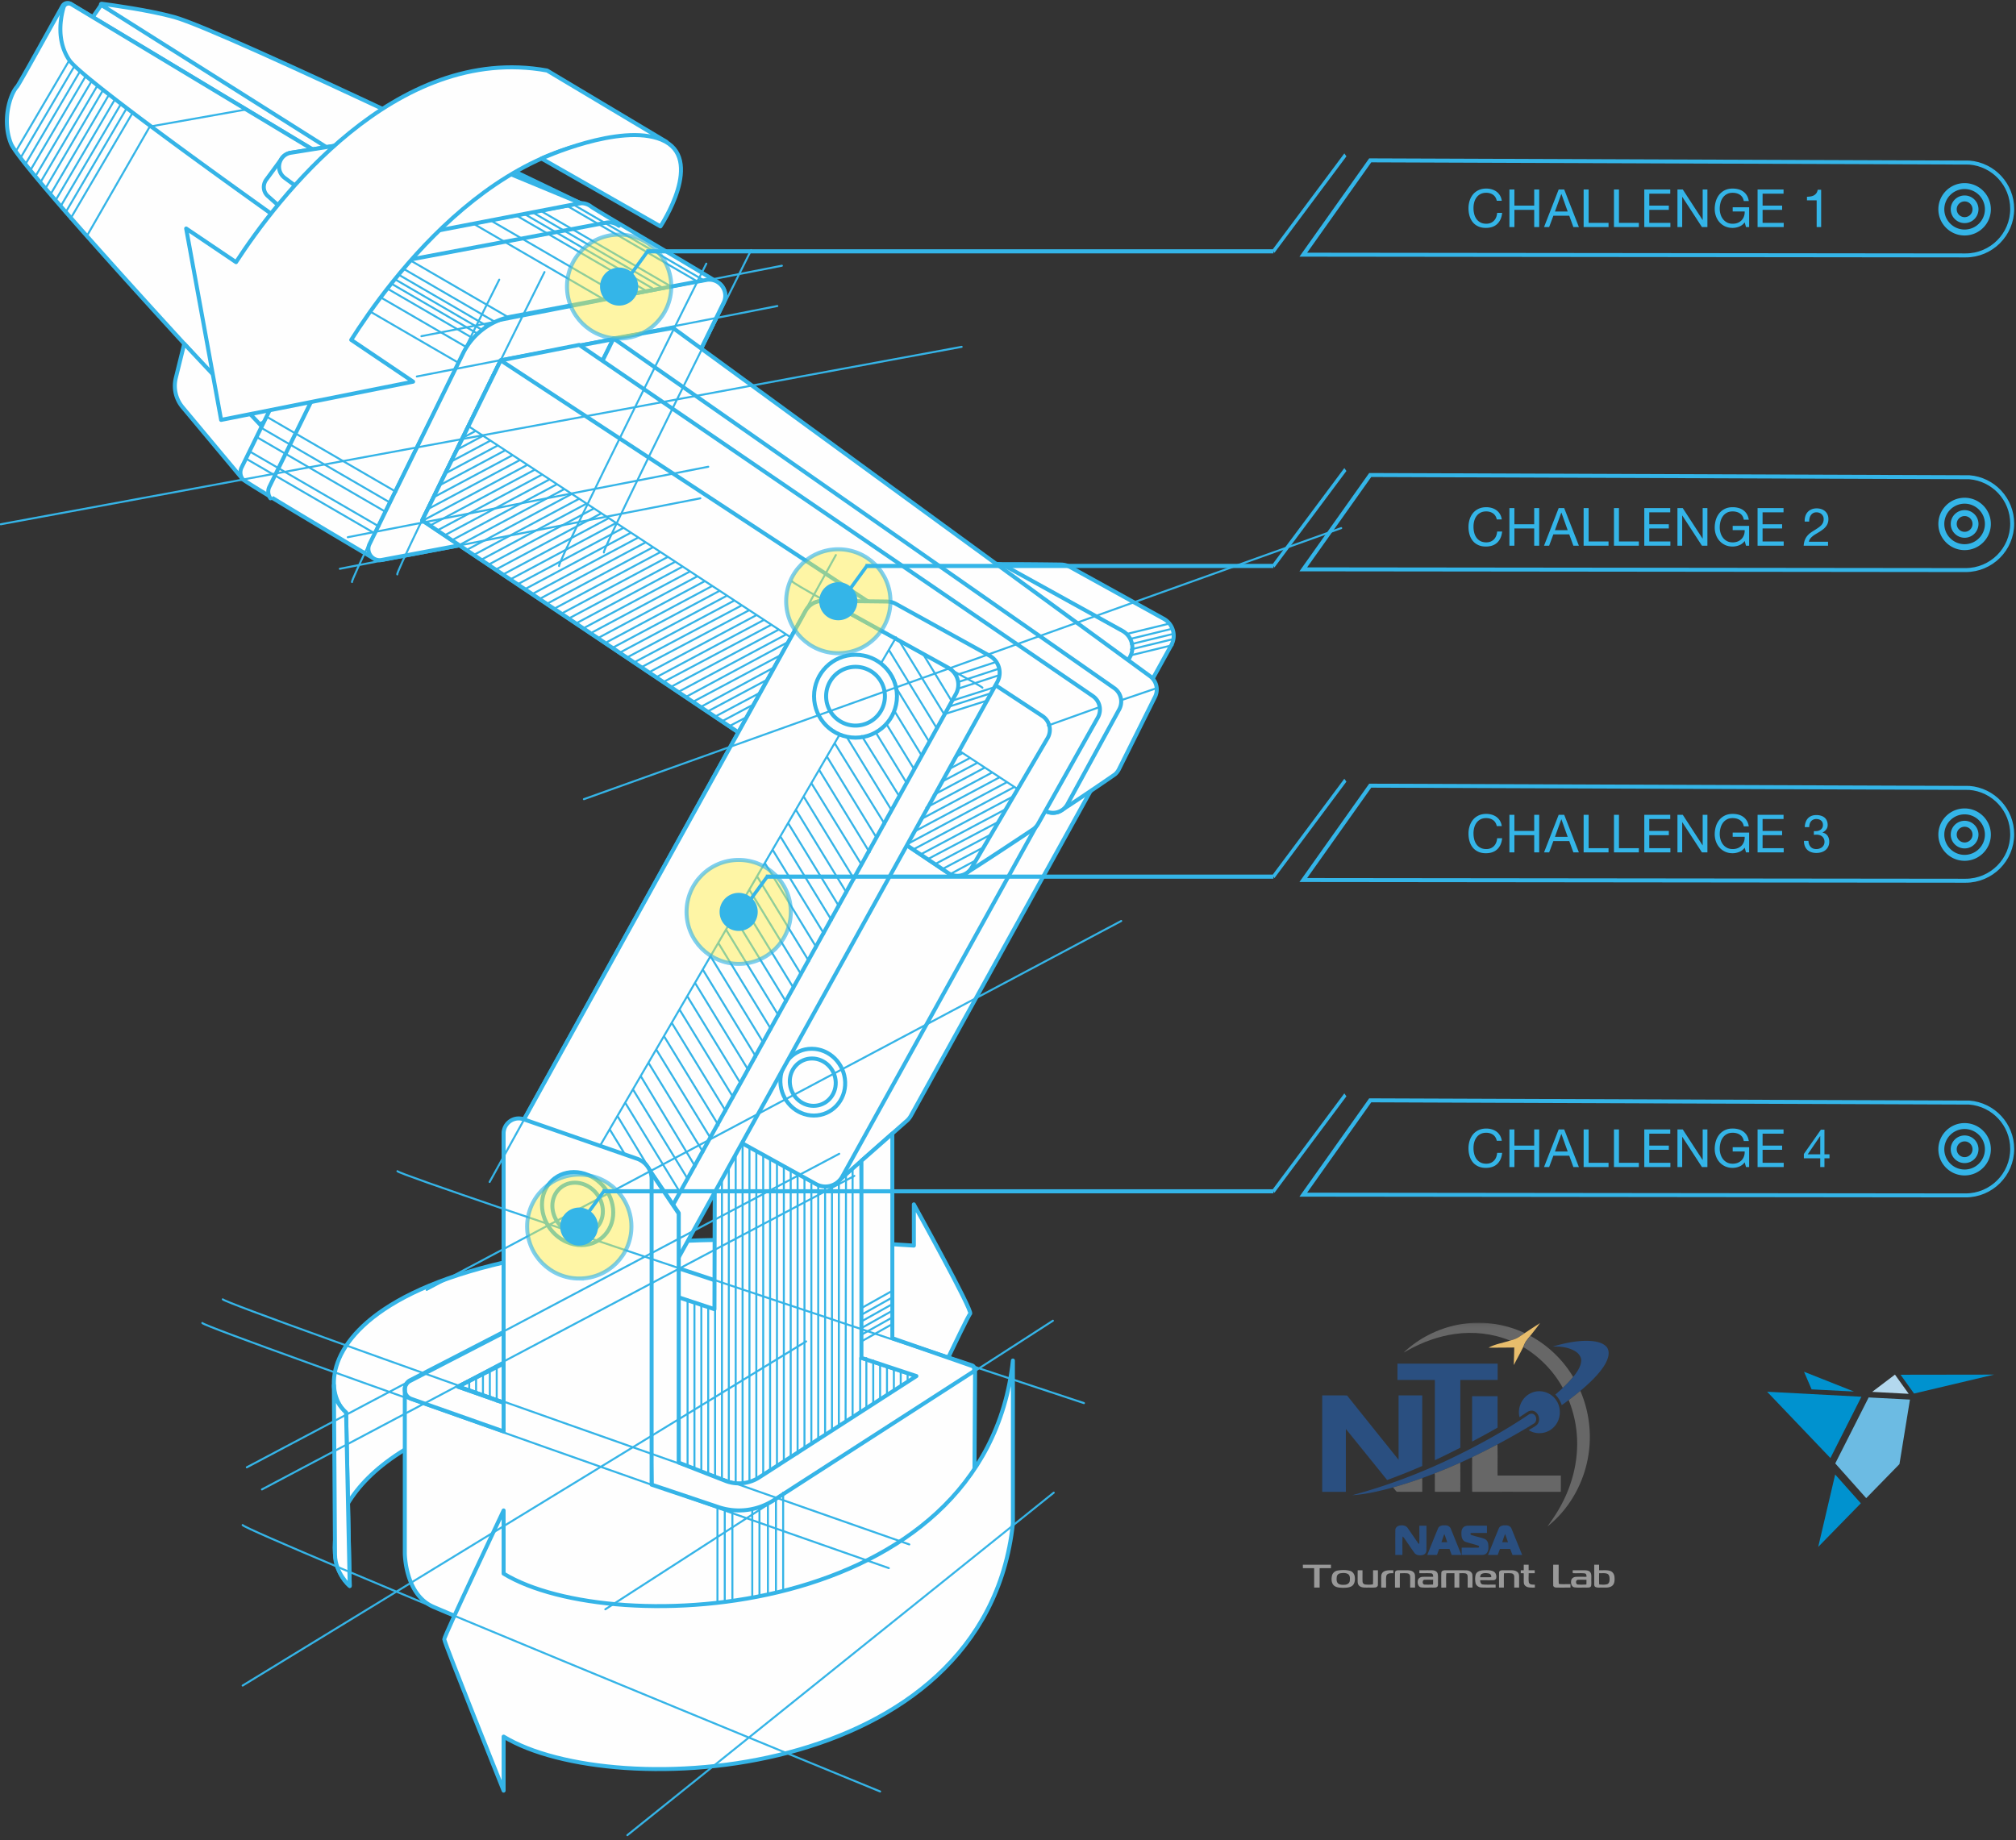 <svg width="505" height="461" viewBox="0 0 505 461" xmlns="http://www.w3.org/2000/svg" xmlns:xlink="http://www.w3.org/1999/xlink"><rect x="0" y="0" width="505" height="461" fill="#333333" stroke="none"/><title>Group</title><defs><path id="a" d="M0 .1h78.085v66.4H0"/></defs><g fill="none" fill-rule="evenodd"><path d="M87.61 397.32l-.438-20.705c-5.418 9.04-3.49 17.414.438 20.706" fill="#FEFEFE"/><path d="M87.61 397.32l-.438-20.705c-5.418 9.04-3.49 17.414.438 20.706z" stroke="#35B4E7" stroke-width=".998" stroke-linecap="round" stroke-linejoin="round"/><path d="M228.915 301.72c.003.125.005 4.302.005 10.334-145.235-10.08-152.267 33.195-142.227 41.83l.48 22.73c10.108-16.86 45.784-36.028 141.744-28.828 0 6.24-.002 10.55-.002 10.55s13.367-28.565 14.11-29.22c.74-.658-14.11-27.395-14.11-27.395" fill="#FEFEFE"/><path d="M228.915 301.72c.003.125.005 4.302.005 10.334-145.235-10.08-152.267 33.195-142.227 41.83l.48 22.73c10.108-16.86 45.784-36.028 141.744-28.828 0 6.24-.002 10.55-.002 10.55s13.367-28.565 14.11-29.22c.74-.658-14.11-27.395-14.11-27.395z" stroke="#35B4E7" stroke-width=".998" stroke-linecap="round" stroke-linejoin="round"/><path d="M83.92 389.462l-.283-42.428s-.477 3.673 3.056 6.85l.916 43.436s-3.66-3.217-3.69-7.858" fill="#FEFEFE"/><path d="M83.92 389.462l-.283-42.428s-.477 3.673 3.056 6.85l.916 43.436s-3.66-3.217-3.69-7.858z" stroke="#35B4E7" stroke-width=".998" stroke-linecap="round" stroke-linejoin="round"/><path d="M25.352 1.222l-10.21 14.8L86.065 76.44l31.765-25.61L25.352 1.223z" fill="#FEFEFE"/><path d="M25.352 1.222l-10.21 14.8L86.065 76.44l31.765-25.61L25.352 1.223z" stroke="#35B4E7" stroke-width=".998" stroke-linecap="round" stroke-linejoin="round"/><path d="M243.463 342.048l-80.235-26.55v-23.945l-31.646-11c-2.656-.923-5.428 1.048-5.428 3.858v49.282l-23.42 12.09c-1.048.54-1.463 1.624-1.293 2.61l-.037.002v40.682s0 10.383 7.154 13.472c8.2 3.538 64.692 26.962 65.145 27.15l4.668 1.945a16.05 16.05 0 0 0 16.244-2.315l5.086-4.097 37.236-29.99s7.11-5.123 7.11-18.03l.21-34.027s-.115-.91-.793-1.135" fill="#FEFEFE"/><path d="M243.463 342.048l-80.235-26.55v-23.945l-31.646-11c-2.656-.923-5.428 1.048-5.428 3.858v49.282l-23.42 12.09c-1.048.54-1.463 1.624-1.293 2.61l-.037.002v40.682s0 10.383 7.154 13.472c8.2 3.538 64.692 26.962 65.145 27.15l4.668 1.945a16.05 16.05 0 0 0 16.244-2.315l5.086-4.097 37.236-29.99s7.11-5.123 7.11-18.03l.21-34.027s-.115-.91-.793-1.135z" stroke="#35B4E7" stroke-width=".998" stroke-linecap="round" stroke-linejoin="round"/><path d="M216.13 340.278l-.345-49.468-36.672-22.103-.145 59.274-15.696-5.193-48.542 24.604 67.826 23.874a9.343 9.343 0 0 0 8.182-.959l39.4-25.39-14.01-4.637z" fill="#FEFEFE"/><path d="M216.13 340.278l-.345-49.468-36.672-22.103-.145 59.274-15.696-5.193-48.542 24.604 67.826 23.874a9.343 9.343 0 0 0 8.182-.959l39.4-25.39-14.01-4.637z" stroke="#35B4E7" stroke-width=".998" stroke-linecap="round" stroke-linejoin="round"/><path d="M291.495 155.01l-23.438-12.965a4.85 4.85 0 0 0-2.203-.608c-.34-.01-16.026-.216-17.076-.03a4.81 4.81 0 0 0-3.38 2.412l-72.07 130.17a4.798 4.798 0 0 0-.495 3.35c.285 1.31 37.664 18.132 37.664 18.132s16.193-14.28 16.592-14.625a4.882 4.882 0 0 0 1.084-1.334l65.226-117.88a4.872 4.872 0 0 0-1.905-6.622" fill="#FEFEFE"/><path d="M291.495 155.01l-23.438-12.965a4.85 4.85 0 0 0-2.203-.608c-.34-.01-16.026-.216-17.076-.03a4.81 4.81 0 0 0-3.38 2.412l-72.07 130.17a4.798 4.798 0 0 0-.495 3.35c.285 1.31 37.664 18.132 37.664 18.132s16.193-14.28 16.592-14.625a4.882 4.882 0 0 0 1.084-1.334l65.226-117.88a4.872 4.872 0 0 0-1.905-6.622z" stroke="#35B4E7" stroke-width=".998" stroke-linecap="round" stroke-linejoin="round"/><path d="M204.424 296.647l-29.213-16.16a4.82 4.82 0 0 1-1.882-6.55l72.07-130.17a4.823 4.823 0 0 1 6.554-1.884l29.213 16.16a4.818 4.818 0 0 1 1.883 6.55l-72.07 130.17a4.823 4.823 0 0 1-6.554 1.884" fill="#FEFEFE"/><path d="M204.424 296.647l-29.213-16.16a4.82 4.82 0 0 1-1.882-6.55l72.07-130.17a4.823 4.823 0 0 1 6.554-1.884l29.213 16.16a4.818 4.818 0 0 1 1.883 6.55l-72.07 130.17a4.823 4.823 0 0 1-6.554 1.884z" stroke="#35B4E7" stroke-width=".998" stroke-linecap="round" stroke-linejoin="round"/><path d="M211.71 271.108c.152 4.62-3.357 8.367-7.84 8.367-4.48 0-8.237-3.746-8.388-8.367-.153-4.62 3.357-8.367 7.84-8.367 4.48 0 8.236 3.747 8.388 8.368" fill="#FEFEFE"/><path d="M211.71 271.108c.152 4.62-3.357 8.367-7.84 8.367-4.48 0-8.237-3.746-8.388-8.367-.153-4.62 3.357-8.367 7.84-8.367 4.48 0 8.236 3.747 8.388 8.368z" stroke="#35B4E7" stroke-width=".998" stroke-linecap="round" stroke-linejoin="round"/><path d="M209.348 271.108c.108 3.276-2.38 5.93-5.557 5.93-3.176 0-5.84-2.654-5.947-5.93-.108-3.276 2.38-5.93 5.557-5.93 3.178 0 5.84 2.654 5.948 5.93" fill="#FEFEFE"/><path d="M209.348 271.108c.108 3.276-2.38 5.93-5.557 5.93-3.176 0-5.84-2.654-5.947-5.93-.108-3.276 2.38-5.93 5.557-5.93 3.178 0 5.84 2.654 5.948 5.93z" stroke="#35B4E7" stroke-width=".998" stroke-linecap="round" stroke-linejoin="round"/><path d="M111.918 57.67L17.71.97a1.464 1.464 0 0 0-2.04.506C14.264 3.91 4.825 21.09 4.27 21.7 2.38 23.784.51 30.398 2.75 35.965c2.68 6.65 62.11 70.44 62.11 70.44L95.692 91.09l16.225-33.42z" fill="#FEFEFE"/><path d="M111.918 57.67L17.71.97a1.464 1.464 0 0 0-2.04.506C14.264 3.91 4.825 21.09 4.27 21.7 2.38 23.784.51 30.398 2.75 35.965c2.68 6.65 62.11 70.44 62.11 70.44L95.692 91.09l16.225-33.42z" stroke="#35B4E7" stroke-width=".998" stroke-linecap="round" stroke-linejoin="round"/><path d="M85.42 65.934S21.406 21.014 17.378 15.08c-3.26-4.8-2.248-10.488-1.455-13.23a1.334 1.334 0 0 1 1.98-.77l94.016 56.59-26.497 8.264z" fill="#FEFEFE"/><path d="M85.42 65.934S21.406 21.014 17.378 15.08c-3.26-4.8-2.248-10.488-1.455-13.23a1.334 1.334 0 0 1 1.98-.77l94.016 56.59-26.497 8.264z" stroke="#35B4E7" stroke-width=".998" stroke-linecap="round" stroke-linejoin="round"/><path d="M145.412 50.89S56.282 7.77 43.636 4.275c-6.16-1.705-15.567-3-18.182-3.34-.166-.022-.244.197-.102.286l88.686 56.024 31.374-6.357z" fill="#FEFEFE"/><path d="M145.412 50.89S56.282 7.77 43.636 4.275c-6.16-1.705-15.567-3-18.182-3.34-.166-.022-.244.197-.102.286l88.686 56.024 31.374-6.357z" stroke="#35B4E7" stroke-width=".998" stroke-linecap="round" stroke-linejoin="round"/><path d="M46.153 86.13l-2.112 8.54a8.345 8.345 0 0 0 1.697 7.35l15.04 18.006 6.202-11.716-20.827-22.18z" fill="#FEFEFE"/><path d="M46.153 86.13l-2.112 8.54a8.345 8.345 0 0 0 1.697 7.35l15.04 18.006 6.202-11.716-20.827-22.18z" stroke="#35B4E7" stroke-width=".998" stroke-linecap="round" stroke-linejoin="round"/><path d="M145.412 50.89l-39.42-16.364a10.305 10.305 0 0 0-5.576-.66l-27.53 4.397c-1.186.19-2.06.89-2.543 1.787l-3.57 4.86c-.96 1.187-.982 3.046.335 4.22L87.47 67.276l52.72-10.657-7.782-3.23 13.004-2.5z" fill="#FEFEFE"/><path d="M145.412 50.89l-39.42-16.364a10.305 10.305 0 0 0-5.576-.66l-27.53 4.397c-1.186.19-2.06.89-2.543 1.787l-3.57 4.86c-.96 1.187-.982 3.046.335 4.22L87.47 67.276l52.72-10.657-7.782-3.23 13.004-2.5z" stroke="#35B4E7" stroke-width=".998" stroke-linecap="round" stroke-linejoin="round"/><path d="M148.055 51.75a3.96 3.96 0 0 0-3.214-.773L96.094 60.15a17.1 17.1 0 0 0-12.192 9.276l-23.383 47.69a2.783 2.783 0 0 0 .26 2.91c.602.816 32.5 19.687 32.913 19.928a2.77 2.77 0 0 0 1.936.328l56.83-10.693a5.513 5.513 0 0 0 3.925-2.988l24.88-50.74c.818-1.667.37-3.46-.753-4.603-.88-.896-31.046-18.41-32.452-19.51" fill="#FEFEFE"/><path d="M148.055 51.75a3.96 3.96 0 0 0-3.214-.773L96.094 60.15a17.1 17.1 0 0 0-12.192 9.276l-23.383 47.69a2.783 2.783 0 0 0 .26 2.91c.602.816 32.5 19.687 32.913 19.928a2.77 2.77 0 0 0 1.936.328l56.83-10.693a5.513 5.513 0 0 0 3.925-2.988l24.88-50.74c.818-1.667.37-3.46-.753-4.603-.88-.896-31.046-18.41-32.452-19.51z" stroke="#35B4E7" stroke-width=".998" stroke-linecap="round" stroke-linejoin="round"/><path d="M155.03 56.564a3.966 3.966 0 0 0-3.215-.772l-48.747 9.172a17.1 17.1 0 0 0-12.193 9.277L67.49 121.93a2.785 2.785 0 0 0 .262 2.91" fill="#FEFEFE"/><path d="M155.03 56.564a3.966 3.966 0 0 0-3.215-.772l-48.747 9.172a17.1 17.1 0 0 0-12.193 9.277L67.49 121.93a2.785 2.785 0 0 0 .262 2.91" stroke="#35B4E7" stroke-width=".998" stroke-linecap="round" stroke-linejoin="round"/><path d="M145.412 50.89l-39.42-16.364a10.305 10.305 0 0 0-5.576-.66l-27.53 4.397c-3.092.494-4.06 4.465-1.543 6.325l22.064 16.3 52.005-10z" fill="#FEFEFE"/><path d="M145.412 50.89l-39.42-16.364a10.305 10.305 0 0 0-5.576-.66l-27.53 4.397c-3.092.494-4.06 4.465-1.543 6.325l22.064 16.3 52.005-10z" stroke="#35B4E7" stroke-width=".998" stroke-linecap="round" stroke-linejoin="round"/><path d="M152.455 129.59l-56.83 10.692c-2.28.43-4.073-1.926-3.05-4.008l23.384-47.69a17.083 17.083 0 0 1 12.19-9.276l48.748-9.172c3.26-.614 5.82 2.752 4.362 5.728l-24.878 50.738a5.505 5.505 0 0 1-3.927 2.987" fill="#FEFEFE"/><path d="M152.455 129.59l-56.83 10.692c-2.28.43-4.073-1.926-3.05-4.008l23.384-47.69a17.083 17.083 0 0 1 12.19-9.276l48.748-9.172c3.26-.614 5.82 2.752 4.362 5.728l-24.878 50.738a5.505 5.505 0 0 1-3.927 2.987z" stroke="#35B4E7" stroke-width=".998" stroke-linecap="round" stroke-linejoin="round"/><path d="M148.932 122.245l-43.163 8.122 19.655-40.087 43.163-8.122-19.656 40.087z" fill="#FEFEFE"/><path d="M148.932 122.245l-43.163 8.122 19.655-40.087 43.163-8.122-19.656 40.087z" stroke="#35B4E7" stroke-width=".998" stroke-linecap="round" stroke-linejoin="round"/><path d="M288.07 169.393L168.587 82.158l-14.895 2.634-19.522 39.488 127.44 78.738a4.11 4.11 0 0 0 3.58.358c.915-.336 13.91-9.2 14.163-9.428.374-.337.692-.75.932-1.228l9.047-18.144a4.133 4.133 0 0 0-1.263-5.183" fill="#FEFEFE"/><path d="M288.07 169.393L168.587 82.158l-14.895 2.634-19.522 39.488 127.44 78.738a4.11 4.11 0 0 0 3.58.358c.915-.336 13.91-9.2 14.163-9.428.374-.337.692-.75.932-1.228l9.047-18.144a4.133 4.133 0 0 0-1.263-5.183z" stroke="#35B4E7" stroke-width=".998" stroke-linecap="round" stroke-linejoin="round"/><path d="M280.375 177.69l-12.973 23.758a4.118 4.118 0 0 1-5.793 1.57L134.17 124.28l19.52-39.488 125.41 87.59a4.112 4.112 0 0 1 1.273 5.307" fill="#FEFEFE"/><path d="M280.375 177.69l-12.973 23.758a4.118 4.118 0 0 1-5.793 1.57L134.17 124.28l19.52-39.488 125.41 87.59a4.112 4.112 0 0 1 1.273 5.307z" stroke="#35B4E7" stroke-width=".998" stroke-linecap="round" stroke-linejoin="round"/><path d="M273.736 174.37L145.1 86.41l-19.675 3.872-19.656 40.087 131.763 88.345a4.13 4.13 0 0 0 3.64.48c.906-.31 17.23-11.16 17.636-11.444.502-.35.933-.818 1.25-1.392l14.955-26.608a4.108 4.108 0 0 0-1.28-5.377" fill="#FEFEFE"/><path d="M273.736 174.37L145.1 86.41l-19.675 3.872-19.656 40.087 131.763 88.345a4.13 4.13 0 0 0 3.64.48c.906-.31 17.23-11.16 17.636-11.444.502-.35.933-.818 1.25-1.392l14.955-26.608a4.108 4.108 0 0 0-1.28-5.377z" stroke="#35B4E7" stroke-width=".998" stroke-linecap="round" stroke-linejoin="round"/><path d="M237.532 218.712L105.77 130.367l19.655-40.087 135.688 89.095a4.136 4.136 0 0 1 1.3 5.546l-19.006 32.447a4.14 4.14 0 0 1-5.875 1.345" fill="#FEFEFE"/><path d="M237.532 218.712L105.77 130.367l19.655-40.087 135.688 89.095a4.136 4.136 0 0 1 1.3 5.546l-19.006 32.447a4.14 4.14 0 0 1-5.875 1.345z" stroke="#35B4E7" stroke-width=".998" stroke-linecap="round" stroke-linejoin="round"/><path d="M247.894 164.274l-23.438-12.966a4.85 4.85 0 0 0-2.203-.607c-.34-.01-16.026-.216-17.076-.03a4.811 4.811 0 0 0-3.38 2.413l-72.07 130.17a4.803 4.803 0 0 0-.495 3.35c.285 1.31 3.887 20.69 4.205 21.867a4.853 4.853 0 0 0 2.346 2.994l23.44 12.966a4.874 4.874 0 0 0 6.623-1.903l83.953-151.63a4.873 4.873 0 0 0-1.906-6.623" fill="#FEFEFE"/><path d="M247.894 164.274l-23.438-12.966a4.85 4.85 0 0 0-2.203-.607c-.34-.01-16.026-.216-17.076-.03a4.811 4.811 0 0 0-3.38 2.413l-72.07 130.17a4.803 4.803 0 0 0-.495 3.35c.285 1.31 3.887 20.69 4.205 21.867a4.853 4.853 0 0 0 2.346 2.994l23.44 12.966a4.874 4.874 0 0 0 6.623-1.903l83.953-151.63a4.873 4.873 0 0 0-1.906-6.623z" stroke="#35B4E7" stroke-width=".998" stroke-linecap="round" stroke-linejoin="round"/><path d="M160.823 305.91l-29.212-16.16a4.82 4.82 0 0 1-1.883-6.55l72.07-130.17a4.822 4.822 0 0 1 6.554-1.883l29.214 16.16a4.818 4.818 0 0 1 1.883 6.55l-72.07 130.17a4.822 4.822 0 0 1-6.554 1.883" fill="#FEFEFE"/><path d="M160.823 305.91l-29.212-16.16a4.82 4.82 0 0 1-1.883-6.55l72.07-130.17a4.822 4.822 0 0 1 6.554-1.883l29.214 16.16a4.818 4.818 0 0 1 1.883 6.55l-72.07 130.17a4.822 4.822 0 0 1-6.554 1.883z" stroke="#35B4E7" stroke-width=".998" stroke-linecap="round" stroke-linejoin="round"/><path d="M224.687 174.418c0 5.734-4.65 10.383-10.386 10.383-5.735 0-10.386-4.648-10.386-10.382 0-5.733 4.65-10.382 10.387-10.382 5.738 0 10.387 4.65 10.387 10.382" fill="#FEFEFE"/><path d="M224.687 174.418c0 5.734-4.65 10.383-10.386 10.383-5.735 0-10.386-4.648-10.386-10.382 0-5.733 4.65-10.382 10.387-10.382 5.738 0 10.387 4.65 10.387 10.382z" stroke="#35B4E7" stroke-width=".998" stroke-linecap="round" stroke-linejoin="round"/><path d="M221.664 174.418a7.36 7.36 0 0 1-7.363 7.36 7.36 7.36 0 1 1 .001-14.72 7.361 7.361 0 0 1 7.364 7.36" fill="#FEFEFE"/><path d="M221.664 174.418a7.36 7.36 0 0 1-7.363 7.36 7.36 7.36 0 1 1 .001-14.72 7.361 7.361 0 0 1 7.364 7.36z" stroke="#35B4E7" stroke-width=".998" stroke-linecap="round" stroke-linejoin="round"/><path d="M163.228 371.797l-1.612-80.244 8.396 12.327v62.386" fill="#FEFEFE"/><path d="M163.228 371.797l-1.612-80.244 8.396 12.327v62.386" stroke="#35B4E7" stroke-width=".998" stroke-linecap="round" stroke-linejoin="round"/><path d="M223.528 335.252v-51.26l-7.743 6.818v49.37l13.772 4.557-39.4 25.39a9.347 9.347 0 0 1-8.182.96l-11.964-4.672v-62.387l-8.394-12.475 1.612 80.393 16.49 5.535a16.14 16.14 0 0 0 14.114-1.653l49.824-32.11a.849.849 0 0 0-.194-1.52l-19.934-6.945z" fill="#FEFEFE"/><path d="M223.528 335.252v-51.26l-7.743 6.818v49.37l13.772 4.557-39.4 25.39a9.347 9.347 0 0 1-8.182.96l-11.964-4.672v-62.387l-8.394-12.475 1.612 80.393 16.49 5.535a16.14 16.14 0 0 0 14.114-1.653l49.824-32.11a.849.849 0 0 0-.194-1.52l-19.934-6.945z" stroke="#35B4E7" stroke-width=".998" stroke-linecap="round" stroke-linejoin="round"/><path d="M126.154 358.44v-74.47c0-2.595 2.56-4.415 5.01-3.563l28.418 9.88a5.425 5.425 0 0 1 3.647 5.125v76.385" fill="#FEFEFE"/><path d="M126.154 358.44v-74.47c0-2.595 2.56-4.415 5.01-3.563l28.418 9.88a5.425 5.425 0 0 1 3.647 5.125v76.385m-37.075-20.377l-11.424-4.03 11.424-5.896v-7.63l-23.42 12.088c-1.916.99-1.723 3.79.31 4.507l23.11 8.15v-7.19z" stroke="#35B4E7" stroke-width=".998" stroke-linecap="round" stroke-linejoin="round"/><path d="M153.566 302.78c.52 5.054-3.033 9.15-7.934 9.15-4.9 0-9.297-4.096-9.816-9.15-.52-5.054 3.033-9.15 7.934-9.15 4.902 0 9.297 4.096 9.816 9.15" fill="#FEFEFE"/><path d="M153.566 302.78c.52 5.054-3.033 9.15-7.934 9.15-4.9 0-9.297-4.096-9.816-9.15-.52-5.054 3.033-9.15 7.934-9.15 4.902 0 9.297 4.096 9.816 9.15z" stroke="#35B4E7" stroke-width=".998" stroke-linecap="round" stroke-linejoin="round"/><path d="M150.983 302.78c.368 3.583-2.15 6.488-5.626 6.488-3.473 0-6.59-2.905-6.957-6.488-.37-3.583 2.15-6.488 5.625-6.488 3.474 0 6.59 2.905 6.958 6.488" fill="#FEFEFE"/><path d="M150.983 302.78c.368 3.583-2.15 6.488-5.626 6.488-3.473 0-6.59-2.905-6.957-6.488-.37-3.583 2.15-6.488 5.625-6.488 3.474 0 6.59 2.905 6.958 6.488z" stroke="#35B4E7" stroke-width=".998" stroke-linecap="round" stroke-linejoin="round"/><path d="M3.95 37.937L17.378 15.08" fill="#FEFEFE"/><path d="M3.95 37.937L17.378 15.08" stroke="#35B4E7" stroke-width=".5" stroke-linecap="round" stroke-linejoin="round"/><path d="M5.194 39.474L18.62 16.618" fill="#FEFEFE"/><path d="M5.194 39.474L18.62 16.618" stroke="#35B4E7" stroke-width=".5" stroke-linecap="round" stroke-linejoin="round"/><path d="M6.438 41.01l13.426-22.855" fill="#FEFEFE"/><path d="M6.438 41.01l13.426-22.855" stroke="#35B4E7" stroke-width=".5" stroke-linecap="round" stroke-linejoin="round"/><path d="M7.68 42.55l13.825-23.54" fill="#FEFEFE"/><path d="M7.68 42.55l13.825-23.54" stroke="#35B4E7" stroke-width=".5" stroke-linecap="round" stroke-linejoin="round"/><path d="M8.924 44.086L23.098 20.06" fill="#FEFEFE"/><path d="M8.924 44.086L23.098 20.06" stroke="#35B4E7" stroke-width=".5" stroke-linecap="round" stroke-linejoin="round"/><path d="M10.168 45.623l14.173-24.08" fill="#FEFEFE"/><path d="M10.168 45.623l14.173-24.08" stroke="#35B4E7" stroke-width=".5" stroke-linecap="round" stroke-linejoin="round"/><path d="M11.41 47.16l14.43-24.64" fill="#FEFEFE"/><path d="M11.41 47.16l14.43-24.64" stroke="#35B4E7" stroke-width=".5" stroke-linecap="round" stroke-linejoin="round"/><path d="M12.654 48.697l14.67-25.012" fill="#FEFEFE"/><path d="M12.654 48.697l14.67-25.012" stroke="#35B4E7" stroke-width=".5" stroke-linecap="round" stroke-linejoin="round"/><path d="M13.898 50.234L28.815 24.84" fill="#FEFEFE"/><path d="M13.898 50.234L28.815 24.84" stroke="#35B4E7" stroke-width=".5" stroke-linecap="round" stroke-linejoin="round"/><path d="M15.14 51.77L30.32 26" fill="#FEFEFE"/><path d="M15.14 51.77L30.32 26" stroke="#35B4E7" stroke-width=".5" stroke-linecap="round" stroke-linejoin="round"/><path d="M16.385 53.308l15.358-26.224" fill="#FEFEFE"/><path d="M16.385 53.308l15.358-26.224" stroke="#35B4E7" stroke-width=".5" stroke-linecap="round" stroke-linejoin="round"/><path d="M17.628 54.845l15.608-26.628" fill="#FEFEFE"/><path d="M17.628 54.845l15.608-26.628m-11.473 30.91l15.753-27.412L61.61 27.44m0 87.45l32.267 18.727m-31.164-20.422l32.267 18.728m-30.33-22.23l31.884 18.505M65.54 107.233l32.267 18.728M66.98 104.503l32.267 18.73M82.702 72.234l32.268 18.728M84.524 68.215l32.267 18.728M86.065 65.934l32.268 18.728M87.35 64.856l32.268 18.728M88.27 63.776l32.266 18.728M89.614 62.87l32.267 18.728M91.527 61.797l32.267 18.73M94.98 60.698l32.267 18.728m-8.522-23.306l32.267 18.73m-28.167-19.67l32.267 18.727M129.28 53.946l32.266 18.73m-30.358-19.171l32.267 18.728m-29.517-18.728l32.268 18.728M135.86 53.064l32.267 18.728m-26.159-20.268l32.267 18.728m-30.48-18.922l32.267 18.727m-58.68 36.708l80.767 52.927m-79.145-51.634l-3.068 1.635m4.924-.423l-6.372 3.397m8.226-2.185l-9.687 5.164m11.543-3.952l-12.612 6.724m14.465-5.511l-16.32 8.7m18.175-7.487l-19.635 10.467m21.49-9.257l-23.143 12.34m24.998-11.126l-26.166 13.95m28.021-12.738l-26.166 13.95m28.021-12.738l-26.166 13.95m28.021-12.738l-26.166 13.95m28.02-12.737l-26.166 13.95m28.021-12.738l-26.166 13.95m28.021-12.738l-26.166 13.95m28.021-12.737l-26.166 13.95m28.021-12.738l-26.166 13.95m28.021-12.738l-26.166 13.95m28.021-12.737l-26.166 13.95m28.021-12.737l-26.166 13.95m28.02-12.74l-26.166 13.95m28.02-12.737l-26.165 13.95m28.021-12.737l-26.166 13.95m28.02-12.738l-26.165 13.95m28.021-12.738l-26.166 13.95m28.02-12.737l-26.165 13.95m28.021-12.738l-26.166 13.95m28.02-12.738l-26.166 13.95m28.021-12.737l-26.166 13.95m28.021-12.738l-26.166 13.95m28.021-12.738l-26.166 13.95m28.021-12.738l-26.166 13.95m28.021-12.738l-26.166 13.95m28.021-12.738l-26.166 13.95m28.02-12.737l-26.76 14.248m28.616-13.036l-26.81 14.248m28.664-13.035l-26.855 14.248M185.74 151.7l-26.903 14.248m28.757-13.036l-26.948 14.248m28.804-13.035l-26.764 14.248m28.618-13.036l-26.764 14.248m28.62-13.035l-26.87 14.247m28.723-13.037l-26.817 14.25m28.672-13.036l-26.976 14.386m27.603-12.56l-25.724 13.82m23.962-10.584l-22.163 11.79m20.396-8.652l-18.46 9.95m16.767-6.891l-15.062 8.035m13.539-4.908l-11.637 6.182m9.487-2.968l-7.755 4.13m6.229-1.081l-4.398 2.31m57.604 6.154l14.653 9.603m-13.976-8.93l-1.534.876m3.387.337l-4.8 2.56m6.656-1.348l-8.21 4.377m10.064-3.164l-12.61 6.723m14.466-5.511l-16.32 8.7m18.174-7.488l-19.635 10.468m21.491-9.256l-23.144 12.34m24.998-11.127l-26.165 13.95m26.111-11.72l-25.136 13.346m23.06-10.038l-21.214 11.277m19.54-8.184l-17.76 9.376m15.917-6.228l-14.075 7.463m12.302-4.281l-10.46 5.517m8.606-2.297l-6.657 3.558m1.414-49.84l9.747-3.198m-8.757 4.797l9.747-3.198m-9.747 4.85l9.747-3.2m-11.793 6.387l10.803-3.435m-11.76 4.976l10.803-3.435m-11.41 5.152l10.803-3.435m35.692-14.019l10.686-2.6m-10.686 3.899l10.686-2.6m-10.934 4.136l10.686-2.6m-10.686-1.535l10.686-2.6m-11.346 1.3l10.688-2.6M262.49 181.78l12.986-4.655m5.417-1.718l8.86-3.01M152.812 283.07l3.68 6.02m-1.738-9.357l7.116 11.758m-5.174-15.095l13.785 22.545m-11.843-25.883l13.694 22.397M160.58 269.72l13.595 22.55m-11.653-25.887l13.637 22.303m-11.695-25.64l13.595 22.208m-11.653-25.544L180 281.94m-11.652-25.57l13.49 22.06m-11.548-25.396l13.44 21.98m-11.497-25.318l13.31 21.77m-11.368-25.106l13.31 21.768m-11.368-25.108l13.272 21.77m-11.329-25.106l13.24 21.655M180 236.346l13.193 21.574m-11.25-24.91l13.142 21.492m-11.2-24.832l13.093 21.414m-11.151-24.75l13.044 21.33m-11.101-24.668l12.993 21.25m-11.051-24.586l12.944 21.17m-11.002-24.51l12.894 21.09m-10.952-24.426l12.845 21.008m-10.903-24.346l12.795 20.928M197.48 206.31l12.747 20.846m-10.805-24.186l12.697 20.766m-10.755-24.102l12.647 20.684m-10.705-24.021l12.58 20.435m-10.638-23.772l12.58 20.574m-10.638-23.912l12.446 20.354m-10.503-23.692l12.522 20.23m-9.685-22.104l11.357 18.562m-7.44-18.562l9.375 15.067m-5.894-15.995l7.74 12.66m-5.078-14.788l6.97 11.37m-5.008-14.707l6.837 11.18m-6.109-16.502l8.066 13.19m-10.059-22.963l11.952 19.546m-9.417-21.915l11.195 18.29m-5.331-15.17l7.24 11.91M150.3 287.06l60.033-103.045m10.487-18.067l3.655-6.256M179.718 377.48v54.515m1.832-53.595v54.515m1.91-54.515v54.515m4.98-54.938v54.514m1.802-54.938v54.514m2.12-55.467v54.514m2.013-55.786v54.515m1.802-55.893v54.515m19.608-100.748l7.743-4.344m-7.743 6.011l7.743-4.343m-7.743 6.009l7.743-4.342m-7.743 6.012l7.743-4.345m-7.743 6.011l7.743-4.344m-7.743 6.011l7.743-4.343m-51.295-6.165v41.477m1.722-40.418v41.477m1.723-41.265v41.477m1.722-40.629v41.477m1.723-41.053v41.476m1.723-74.091v74.94m-63.312-24.615v2.63m1.722-3.584v3.726m1.724-4.397v5.068m1.722-6.111v6.73m1.722-7.473v8.732m58.144-58.849v78.566m1.722-81.746v82.17m1.723-84.637v84.424m1.723-83.377v83.166m1.722-82.566v81.717m1.722-80.897v79.84m1.724-78.823v77.974m1.722-76.985v75.714m1.724-74.54v73.48m1.72-72.338v71.28m1.724-70.607v70.182m1.722-69.111v67.415m1.724-65.924v65.078m1.722-64.699v63.427m1.722-63.203v62.144m1.723-62.144v60.872m1.723-61.829v60.982m1.792-62.875l-.106 61.815m1.758-63.455v62.184m1.893-14.734v13.842m1.553-13.799v12.784m1.722-12.192v10.735m1.723-9.746v8.9m1.722-8.219v7.112m1.723-6.734v5.51m1.722-4.689v3.02m1.723-2.358v1.27" stroke="#35B4E7" stroke-width=".5" stroke-linecap="round" stroke-linejoin="round"/><path d="M126.154 394.23V378.4s-14.872 31.422-14.872 32.27c0 .847 14.872 37.927 14.872 37.927V435.06c27.388 16.722 120.538 11.682 127.574-53.386v-40.83c-7.036 65.07-100.186 70.108-127.574 53.386" fill="#FEFEFE"/><path d="M126.154 394.23V378.4s-14.872 31.422-14.872 32.27c0 .847 14.872 37.927 14.872 37.927V435.06c27.388 16.722 120.538 11.682 127.574-53.386v-40.83c-7.036 65.07-100.186 70.108-127.574 53.386z" stroke="#35B4E7" stroke-width=".998" stroke-linecap="round" stroke-linejoin="round"/><path d="M137.048 17.668c-38.09-6.913-67.816 32.457-77.925 48.01l-12.493-8.43 8.76 47.95 48.094-9.58-15.506-10.464c8.97-14.212 39.47-56.794 78.96-49.626l-29.89-17.86z" fill="#FEFEFE"/><path d="M137.048 17.668c-38.09-6.913-67.816 32.457-77.925 48.01l-12.493-8.43 8.76 47.95 48.094-9.58-15.506-10.464c8.97-14.212 39.47-56.794 78.96-49.626l-29.89-17.86z" stroke="#35B4E7" stroke-width=".998" stroke-linecap="round" stroke-linejoin="round"/><path d="M165.44 56.717s11.424-17.13.23-21.733c-10.35-4.255-30.012 4.732-30.012 4.732l29.783 17z" fill="#FEFEFE"/><path d="M165.44 56.717s11.424-17.13.23-21.733c-10.35-4.255-30.012 4.732-30.012 4.732l29.783 17z" stroke="#35B4E7" stroke-width=".998" stroke-linecap="round" stroke-linejoin="round"/><path d="M151.63 403.167l112.117-72.292M61.83 367.595l148.395-78.546M65.618 373.136l148.394-78.546M50.68 331.446c1.06 1.58 171.967 61.404 171.967 61.404M55.81 325.513c1.06 1.58 171.965 61.404 171.965 61.404M99.56 293.412c1.06 1.495 171.967 58.1 171.967 58.1M157.152 459.75l106.807-85.8M60.782 422.272l141.154-86.22M60.782 382.065c.985 1.717 159.683 66.744 159.683 66.744M88.177 145.814c-.636-.636 36.883-75.752 36.883-75.752m-25.547 73.845c-.636-.636 36.883-75.752 36.883-75.752m3.65 73.645c-.636-.634 36.883-75.75 36.883-75.75m-25.659 72.36c-.637-.635 36.882-75.75 36.882-75.75M105.56 84.223l90.3-17.654M104.414 94.32l90.3-17.653M85.133 142.494l90.3-17.654m-88.316 9.744l90.3-17.653m-54.77 179.179l86.737-157.063m-10.854 6.647c-.55.544 48.203 26.393 47.567 26.606m-99.835 27.913l189.705-67.91M.18 131.345L240.89 86.89M106.884 323.147L280.86 230.73" stroke="#35B4E7" stroke-width=".5" stroke-linecap="round" stroke-linejoin="round"/><path d="M455.458 387.533l10.673-10.92-6.427-7.216-4.245 18.136zm8.947-38.919l-12.504-4.957 1.902 4.41 10.603.547zm-21.75.048l15.854 16.613 7.767-15.358-23.622-1.255z" fill="#0092CF"/><path d="M478.435 350.63l-10.345-.538-8.365 16.532 7.753 8.698 8.327-8.528 2.63-16.165z" fill="#6CBBE3"/><path d="M478.125 349.188l-3.448-4.816-5.706 4.325 9.155.49z" fill="#B3D8EE"/><path d="M479.457 349.115l20.037-4.743-23.41.035 3.373 4.708z" fill="#0092CF"/><g transform="translate(326.36 331.28)"><mask id="b" fill="#fff"><use xlink:href="#a"/></mask><path d="M38.798.604C44.424-.51 50.378.238 55.58 2.69c-.51.34-1.007.7-1.523 1.03-.654.424-1.41.626-2.14.856-4.364-1.795-9.19-2.325-13.837-1.663-4.117.572-8.087 2.03-11.732 4.052-.364.21-.728.42-1.107.598C29.004 4 33.776 1.593 38.8.603" fill="#676767" mask="url(#b)"/></g><path d="M381.94 333.97c1.273-.838 2.534-1.696 3.824-2.508-.755 1.11-1.623 2.136-2.44 3.197-.327.42-.676.816-.988 1.247-.34.47-.53 1.03-.775 1.554-.744 1.534-1.586 3.015-2.368 4.527.026-1.467.108-2.935.125-4.402-2.148.004-4.297.06-6.446.04 1.678-.925 3.604-1.192 5.407-1.77.73-.23 1.486-.43 2.14-.854.516-.33 1.013-.69 1.524-1.03" fill="#E8BD6C"/><path d="M382.336 335.907c.312-.43.66-.828.987-1.248a28.12 28.12 0 0 1 10.754 10.303c-.8.978-1.682 1.88-2.596 2.746-2.33-4.25-5.814-7.8-9.92-10.25.246-.524.435-1.083.776-1.553" fill="#676767"/><path d="M388.932 337.35c3.07-.887 6.252-1.587 9.46-1.412 1.352.11 2.818.34 3.87 1.296.768.687.814 1.857.55 2.8-.44 1.55-1.422 2.862-2.436 4.07-1.363 1.59-2.913 3.002-4.505 4.345a68.625 68.625 0 0 1-2.91 2.3c-.577.43-1.16.855-1.747 1.278a6.45 6.45 0 0 0-1.617-2.64c.64-.546 1.275-1.1 1.885-1.68.915-.866 1.798-1.767 2.597-2.745.9-1.148 1.84-2.41 2-3.922.113-1.112-.692-2.053-1.577-2.57-1.677-.985-3.67-1.183-5.568-1.12m-38.877 4.273c8.366-.003 16.732-.002 25.097-.002v4.088c-3.115.002-6.23 0-9.345.002v16.968a207.21 207.21 0 0 1-6.383 3.14c-.003-6.704-.003-13.404 0-20.105-3.123-.01-6.247 0-9.37-.006v-4.084m33.521 7.346c2.144-1 4.886-.215 6.216 1.78 1.417 1.968 1.208 4.94-.475 6.676-1.59 1.772-4.394 2.137-6.38.862.687-.474 1.48-.795 2.093-1.373.946-.99.496-2.822-.704-3.37-.545-.25-1.192-.148-1.69.166-.68.425-1.333.887-2.006 1.32-.612-2.41.708-5.115 2.947-6.06" fill="#2A4F80"/><path d="M392.96 350.75a68.625 68.625 0 0 0 2.91-2.3c2.327 5.373 2.98 11.492 1.813 17.25-1.3 6.543-4.88 12.623-10.045 16.707 1.205-1.712 2.416-3.43 3.395-5.294 2.89-5.31 4.418-11.456 3.963-17.547-.206-3.028-.927-6.006-2.036-8.817" fill="#676767"/><path d="M331.205 349.586c2.01.002 4.02-.004 6.03.003.148-.01.26.053.336.187 4.25 5.313 8.51 10.618 12.764 15.926.003-5.372-.002-10.745.003-16.117 1.975 0 3.952 0 5.927.002 0 5.89.006 11.78-.003 17.674a137.597 137.597 0 0 1-8.793 3.513 32024.33 32024.33 0 0 0-10.334-12.784c-.003 5.25.003 10.497-.003 15.744h-5.925v-24.148m37.553.199c2.123-.002 4.248-.002 6.372 0 .003 2.62 0 5.244.002 7.865a170.61 170.61 0 0 1-6.375 3.494 6145.22 6145.22 0 0 1 0-11.36" fill="#2A4F80"/><path d="M382.886 354.42c.39-.28.946-.384 1.352-.083.753.51.8 1.84-.024 2.31-2.978 1.844-6.03 3.56-9.112 5.22-2.097 1.1-4.202 2.185-6.34 3.197-.984.46-1.964.928-2.957 1.367-2.138.96-4.296 1.875-6.483 2.71-1.01.407-2.034.78-3.055 1.15-2.412.87-4.85 1.664-7.32 2.347-3.348.916-6.754 1.716-10.22 1.95a144.888 144.888 0 0 0 25.893-9.76c6.288-3.08 12.44-6.48 18.266-10.408" fill="#2A4F80"/><path d="M368.762 365.064c2.138-1.012 4.243-2.097 6.34-3.198.078 2.595.007 5.195.036 7.793 5.282.002 10.564-.006 15.847.003.002 1.357.004 2.714-.002 4.072-7.4.01-14.802-.012-22.202.012-.055-2.893-.017-5.79-.018-8.683m-9.441 4.077c2.187-.835 4.345-1.75 6.483-2.71.008 2.435.008 4.87 0 7.307-2.126-.002-4.253.006-6.38-.005 0-1.282-.007-2.565.003-3.848-.02-.246.057-.536-.106-.744m-10.374 3.497a102.106 102.106 0 0 0 7.32-2.346c0 1.15.002 2.296-.002 3.444-2.126-.003-4.254.022-6.38-.012-.353-.32-.607-.74-.938-1.085" fill="#676767"/><path d="M349.525 383.32c0-.557.46-.996.966-1.107.73-.18 1.65-.1 2.12.58.755 1.07 1.492 2.16 2.24 3.238.204.272.35.62.67.77.048-1.526.01-3.054.02-4.58.593-.002 1.186-.002 1.78 0-.002 2.018 0 4.037 0 6.056.04.575-.336 1.14-.89 1.274-.734.18-1.67.132-2.15-.554-.86-1.21-1.693-2.442-2.537-3.663a1.639 1.639 0 0 0-.4-.397c-.107 1.536-.02 3.078-.05 4.617-.592.002-1.185.002-1.778 0 .006-2.077-.014-4.155.01-6.234m16.964-.597c.328-.38.84-.507 1.318-.504 1.554-.004 3.11 0 4.664 0 .002.607.002 1.215 0 1.824-1.308.018-2.62-.033-3.926.024-.317-.01-.21.433.016.475 1.06.385 2.184.562 3.24.955.59.212.96.81 1.005 1.434.064.728.1 1.578-.403 2.164-.306.368-.797.46-1.246.457-1.67.003-3.34.002-5.008 0v-1.823c1.33-.01 2.66.01 3.99-.007.28.06.537-.248.252-.456-1.068-.403-2.195-.622-3.275-.992-.645-.218-.966-.927-1.012-1.578-.054-.668-.083-1.442.386-1.974m-5.421 3.642c.238-.68.46-1.37.72-2.042.298.662.495 1.362.743 2.044-.488 0-.975 0-1.463-.002m2.375-3.314c-.187-.562-.738-.912-1.306-.906-.68-.05-1.596-.01-1.908.742-.922 2.213-1.804 4.445-2.71 6.667.815-.003 1.63.015 2.445-.012.174-.5.362-.998.55-1.494.858 0 1.714-.003 2.572.003.184.5.37 1 .557 1.503.812.003 1.62 0 2.433 0-.877-2.168-1.753-4.336-2.635-6.503m12.843 3.316c.242-.685.454-1.38.73-2.05.275.67.49 1.364.73 2.048-.487.002-.974.002-1.46.002m2.355-3.356c-.195-.574-.785-.884-1.355-.87-.682-.05-1.585.036-1.86.8-.91 2.198-1.792 4.41-2.686 6.613.81 0 1.62.003 2.43 0l.558-1.506c.858-.004 1.715 0 2.573 0 .193.505.37 1.018.585 1.517.802-.02 1.605-.005 2.41-.01-.884-2.182-1.762-4.366-2.654-6.544" fill="#2A4F80"/><path d="M326.36 392c2.348-.002 4.697-.003 7.045.003l-.007.858c-.946.01-1.893-.02-2.838.017.003 1.617.006 3.232 0 4.85-.456.004-.91.004-1.365 0-.007-1.62.003-3.242-.005-4.862-.94-.007-1.877-.004-2.817 0l-.013-.865m55.335.002c.406-.006.814-.008 1.222-.002-.003.462 0 .922.002 1.382.504.003 1.01.005 1.516.003l.01.74c-.505.004-1.01.004-1.513 0-.006.777-.08 1.567.04 2.34.246.602.99.492 1.51.54-.003.24-.006.482-.007.724-.592-.005-1.195.038-1.773-.11-.463-.13-.92-.49-.978-1.007-.078-.826.014-1.66-.05-2.488-.247-.002-.49-.002-.736 0 0-.245 0-.49.002-.735.25-.003.5-.008.75-.01.004-.46.004-.918.003-1.377m7.374-.003c.455-.003.91-.003 1.364 0 .026 1.575-.034 3.153.03 4.726l.146.104c.926.088 1.862.006 2.792.037v.86c-1.197-.008-2.394.025-3.59-.013-.343.006-.77-.21-.736-.617-.018-1.7-.003-3.398-.005-5.097m-48.975 1.385h1.2c.024.934-.023 1.87.02 2.802-.013.405.32.75.71.767.626.06 1.263.065 1.887-.036.08-1.175.01-2.354.04-3.53.404-.004.807-.004 1.212.002-.005 1.225.024 2.452-.01 3.676.005.354-.328.602-.647.627-.68.077-1.366.02-2.048.04-.663-.008-1.414.037-1.95-.44-.365-.3-.426-.807-.423-1.255 0-.885-.004-1.77.01-2.653m6.62.285c.712-.36 1.532-.273 2.3-.285l.01.735c-.596.02-1.448-.082-1.735.607-.2.986-.02 2.008-.106 3.008l-1.2-.01c.01-.966-.023-1.933.013-2.896.01-.487.286-.95.717-1.16m2.735.257c.006-.372.418-.525.724-.53.73-.03 1.463-.003 2.194-.01.615 0 1.313.054 1.766.54.314.315.33.795.332 1.22-.005.86 0 1.72-.006 2.582-.405.003-.812.003-1.215 0-.015-.916.017-1.832-.01-2.747.013-.383-.258-.75-.634-.807-.64-.09-1.29-.044-1.93-.02-.05 1.19-.005 2.384-.024 3.575-.403.003-.806.003-1.208 0 .004-1.268-.022-2.536.01-3.802m11.603.063c.024-.466.543-.608.92-.6 1.753-.003 3.507-.02 5.26.01.68.004 1.498.345 1.593 1.128.068 1.063.012 2.133.028 3.198-.403.005-.805.005-1.207 0-.02-.965.02-1.934-.016-2.9a.678.678 0 0 0-.57-.66c-.498-.074-1.003-.032-1.504-.032-.005 1.197.004 2.395-.005 3.594-.405.003-.81.003-1.215-.002-.006-1.198.005-2.397-.004-3.595a80.732 80.732 0 0 0-2.03.008c-.113 1.19-.022 2.39-.05 3.587-.405.006-.81.006-1.213.006 0-1.246-.032-2.495.013-3.74m14.473-.067c.004-.373.415-.524.72-.528.73-.03 1.46-.004 2.19-.012.613 0 1.31.054 1.766.535.313.314.335.788.335 1.21-.004.866 0 1.73-.006 2.596-.406.005-.81.005-1.214.002-.01-.918.02-1.834-.01-2.75.01-.38-.254-.744-.624-.804-.64-.093-1.292-.042-1.936-.024-.06 1.19-.007 2.385-.03 3.578-.4.003-.803.003-1.204 0 .005-1.27-.02-2.536.01-3.803m-37.4 2.102c-.054.604-.65.954-1.19.986-.566.038-1.203.07-1.69-.28-.482-.365-.445-1.057-.394-1.6.02-.476.37-.877.823-.966.66-.115 1.416-.18 2.02.18.54.356.487 1.106.43 1.68m1.262-.907c-.054-.705-.5-1.384-1.184-1.577-1-.29-2.072-.25-3.09-.095-.676.11-1.304.596-1.453 1.306-.17.8-.166 1.78.435 2.403.598.568 1.472.596 2.243.623.778-.01 1.62-.003 2.307-.43.7-.474.83-1.438.742-2.23m34.147.007c-.92.018-1.84.01-2.76.008.036-.33.105-.71.44-.852.543-.25 1.177-.205 1.746-.085.408.078.717.504.574.93m.526-1.474c-.82-.365-1.745-.29-2.615-.254-.707.052-1.55.324-1.79 1.09-.172.678-.155 1.406-.026 2.09.15.71.86 1.12 1.53 1.128 1.168.047 2.336.014 3.503.018-.004-.248-.008-.494-.01-.74-1.066-.026-2.136.057-3.195-.044-.525-.04-.667-.607-.678-1.055 1.1-.017 2.204.02 3.303-.014.292.002.596-.154.7-.444.164-.664-.063-1.498-.723-1.776m28.535 3.227c-.647.18-1.333.114-1.993.06-.053-.937-.024-1.874-.024-2.81.68.032 1.388-.108 2.04.132.506.206.58.834.582 1.32.018.49-.086 1.118-.604 1.297m1.838-1.74c-.02-.663-.393-1.325-1.015-1.556-.91-.333-1.896-.15-2.84-.202-.003-.46-.004-.92-.003-1.38a61.828 61.828 0 0 0-1.218-.002c-.007 1.594 0 3.19-.005 4.786-.006.293.016.653.316.797.514.24 1.102.118 1.65.148.844-.02 1.8.114 2.52-.443.634-.496.648-1.405.596-2.148m-45.458 1.819c-.694.034-1.392.052-2.085.014-.66.026-.667-1.233 0-1.194.7-.038 1.4 0 2.1-.015.01.397.003.796-.014 1.195m1.242-.625c-.035-.708.08-1.434-.093-2.128-.17-.58-.81-.79-1.34-.81-1.078-.026-2.156-.002-3.232-.008-.002.246-.003.49-.003.74 1.01.034 2.026-.06 3.03.044.392.073.43.517.432.848-.91.024-1.82-.03-2.728.026-.53.03-1.073.414-1.124.988-.118.647.115 1.524.843 1.645.966.115 1.947.022 2.92.057.38-.026.832.056 1.135-.235.24-.334.13-.782.157-1.167m37.177.621c-.724.04-1.452.064-2.175.007-.548-.068-.555-1.105-.006-1.173.73-.057 1.463-.008 2.194-.02.006.395 0 .79-.013 1.187m1.234-1.37c-.018-.58.1-1.25-.283-1.737-.35-.392-.906-.454-1.394-.46-.997-.003-1.993-.005-2.99.004.037.23-.086.548.076.723.994.076 2.004-.07 2.994.07.372.09.386.516.398.835-.892.02-1.785-.024-2.673.02-.546.018-1.14.396-1.178.998-.102.62.074 1.438.75 1.62 1.008.157 2.038.034 3.056.076.398-.024.95.067 1.174-.364.137-.582.04-1.19.07-1.783" fill="#999"/><path d="M145.11 320.304c7.212 0 13.06-5.827 13.06-13.03 0-7.19-5.848-13.014-13.06-13.014-7.223 0-13.066 5.825-13.066 13.015 0 7.202 5.843 13.03 13.067 13.03z" stroke-opacity=".637" stroke="#34B5E8" stroke-width=".998" fill-opacity=".451" fill="#FFEB3B"/><path d="M504.047 287.83c0-6.12-4.728-11.133-10.743-11.61l-150.07-.56-16.764 23.634 165.897.183c6.455 0 11.68-5.218 11.68-11.647z" stroke="#34B5E8" stroke-width=".998"/><path d="M140.327 307.275c0 2.64 2.14 4.773 4.783 4.773a4.767 4.767 0 0 0 0-9.533c-2.644 0-4.783 2.136-4.783 4.76M492.13 289.89c1.09 0 1.98-.884 1.98-1.97 0-1.09-.89-1.972-1.98-1.972-1.095 0-1.98.883-1.98 1.97 0 1.088.885 1.973 1.98 1.973m0-5.43c1.91 0 3.472 1.55 3.472 3.46a3.471 3.471 0 0 1-3.473 3.46c-1.913 0-3.476-1.548-3.476-3.46 0-1.91 1.563-3.46 3.475-3.46m0 8.533c2.803 0 5.085-2.28 5.085-5.074s-2.282-5.076-5.086-5.076c-2.807 0-5.085 2.282-5.085 5.075s2.278 5.073 5.084 5.073m0-11.633c3.625 0 6.576 2.944 6.576 6.56 0 3.615-2.95 6.557-6.577 6.557s-6.574-2.942-6.574-6.558c0-3.616 2.947-6.56 6.573-6.56" fill="#34B5E8"/><path d="M144.084 307.542l6.835-9.374v-.238H318.83l17.918-24.012.522.736-18.024 24.163-.26-.37v.518h-167.58l-6.786 9.303-.538-.726z" fill="#34B5E8"/><path d="M171.974 228.446c0 7.202 5.843 13.03 13.067 13.03 7.212 0 13.06-5.828 13.06-13.03 0-7.19-5.848-13.015-13.06-13.015-7.223 0-13.066 5.826-13.066 13.016" stroke-opacity=".637" stroke="#34B5E8" stroke-width=".998" fill-opacity=".451" fill="#FFEB3B"/><path d="M504.047 209c0-6.118-4.728-11.132-10.743-11.61l-150.07-.56-16.764 23.635 165.897.183c6.455 0 11.68-5.217 11.68-11.647z" stroke="#34B5E8" stroke-width=".998"/><path d="M180.257 228.446c0 2.64 2.14 4.774 4.783 4.774a4.767 4.767 0 0 0 0-9.534c-2.644 0-4.783 2.136-4.783 4.76m311.873-17.384c1.09 0 1.98-.884 1.98-1.97 0-1.09-.89-1.973-1.98-1.973-1.095 0-1.98.882-1.98 1.97s.885 1.972 1.98 1.972m0-5.432c1.91 0 3.472 1.552 3.472 3.46a3.47 3.47 0 0 1-3.473 3.46c-1.913 0-3.476-1.547-3.476-3.46 0-1.908 1.563-3.46 3.475-3.46m0 8.534c2.803 0 5.085-2.28 5.085-5.073 0-2.793-2.282-5.074-5.086-5.074-2.807 0-5.085 2.28-5.085 5.075 0 2.794 2.278 5.074 5.084 5.074m0-11.633c3.625 0 6.576 2.946 6.576 6.56 0 3.616-2.95 6.558-6.577 6.558s-6.574-2.942-6.574-6.557c0-3.614 2.947-6.56 6.573-6.56" fill="#34B5E8"/><path d="M185.012 228.713l6.835-9.373v-.24h126.985l17.918-24.01.522.735-18.024 24.163-.26-.37v.52H192.336l-6.786 9.3-.538-.725z" fill="#34B5E8"/><path d="M196.93 150.615c0 7.202 5.843 13.03 13.067 13.03 7.21 0 13.06-5.828 13.06-13.03 0-7.19-5.85-13.015-13.06-13.015-7.224 0-13.067 5.826-13.067 13.015" stroke-opacity=".637" stroke="#34B5E8" stroke-width=".998" fill-opacity=".451" fill="#FFEB3B"/><path d="M504.047 131.17c0-6.12-4.728-11.133-10.743-11.61l-150.07-.56-16.764 23.634 165.897.184c6.455 0 11.68-5.218 11.68-11.647z" stroke="#34B5E8" stroke-width=".998"/><path d="M205.213 150.615c0 2.64 2.14 4.774 4.784 4.774a4.767 4.767 0 1 0 0-9.535c-2.645 0-4.784 2.136-4.784 4.76m286.917-17.382a1.98 1.98 0 0 0 1.98-1.972c0-1.09-.89-1.972-1.98-1.972-1.095 0-1.98.883-1.98 1.972 0 1.087.885 1.972 1.98 1.972m0-5.432c1.91 0 3.472 1.55 3.472 3.46a3.47 3.47 0 0 1-3.473 3.46c-1.913 0-3.476-1.547-3.476-3.46 0-1.91 1.563-3.46 3.475-3.46m0 8.533c2.803 0 5.085-2.28 5.085-5.073 0-2.794-2.282-5.075-5.086-5.075-2.807 0-5.085 2.28-5.085 5.075 0 2.793 2.278 5.073 5.084 5.073m0-11.633c3.625 0 6.576 2.945 6.576 6.56 0 3.615-2.95 6.557-6.577 6.557s-6.574-2.942-6.574-6.557 2.947-6.56 6.573-6.56" fill="#34B5E8"/><path d="M209.968 150.882l6.835-9.373v-.24h102.03l17.917-24.012.522.737-18.024 24.162-.26-.37v.52H217.292l-6.786 9.3-.538-.725z" fill="#34B5E8"/><path d="M142.027 71.787c0 7.202 5.843 13.03 13.066 13.03 7.212 0 13.06-5.828 13.06-13.03 0-7.19-5.848-13.015-13.06-13.015-7.223 0-13.066 5.825-13.066 13.015" stroke-opacity=".637" stroke="#34B5E8" stroke-width=".998" fill-opacity=".451" fill="#FFEB3B"/><path d="M504.047 52.342c0-6.12-4.728-11.133-10.743-11.61l-150.07-.56-16.764 23.633 165.897.184c6.455 0 11.68-5.22 11.68-11.648z" stroke="#34B5E8" stroke-width=".998"/><path d="M150.31 71.787a4.773 4.773 0 0 0 4.783 4.773 4.766 4.766 0 1 0 0-9.533c-2.645 0-4.784 2.135-4.784 4.76M492.13 54.403a1.98 1.98 0 0 0 1.98-1.972c0-1.088-.89-1.97-1.98-1.97-1.095 0-1.98.882-1.98 1.97s.885 1.973 1.98 1.973m0-5.432c1.91 0 3.472 1.553 3.472 3.46a3.471 3.471 0 0 1-3.473 3.462c-1.913 0-3.476-1.548-3.476-3.46 0-1.91 1.563-3.46 3.475-3.46m0 8.532c2.803 0 5.085-2.28 5.085-5.073 0-2.792-2.282-5.074-5.086-5.074-2.807 0-5.085 2.282-5.085 5.075 0 2.795 2.278 5.074 5.084 5.074m0-11.632c3.625 0 6.576 2.944 6.576 6.56 0 3.615-2.95 6.557-6.577 6.557s-6.574-2.943-6.574-6.56c0-3.614 2.947-6.558 6.573-6.558" fill="#34B5E8"/><path d="M155.065 72.054l6.835-9.374v-.238h156.932L336.75 38.43l.522.736-18.024 24.163-.26-.373v.52h-156.6l-6.786 9.303-.537-.726zM374.936 285.79h1.253a3.481 3.481 0 0 0-.45-1.327 3.266 3.266 0 0 0-.856-.956 3.757 3.757 0 0 0-1.174-.58 4.84 4.84 0 0 0-1.398-.198c-.72 0-1.36.13-1.92.388a3.978 3.978 0 0 0-1.397 1.062 4.63 4.63 0 0 0-.85 1.576 6.262 6.262 0 0 0-.29 1.932c0 .686.09 1.327.27 1.925.18.598.45 1.117.81 1.556.36.44.814.784 1.36 1.035.544.25 1.182.376 1.91.376 1.206 0 2.156-.33 2.85-.988.695-.66 1.104-1.583 1.227-2.77h-1.253a3.592 3.592 0 0 1-.24 1.08 2.506 2.506 0 0 1-1.376 1.432c-.322.137-.69.205-1.102.205-.563 0-1.046-.107-1.45-.318a2.815 2.815 0 0 1-.996-.85 3.65 3.65 0 0 1-.574-1.253 6.12 6.12 0 0 1-.185-1.525c0-.492.062-.967.185-1.424.123-.456.314-.863.574-1.22.26-.355.59-.638.99-.85.4-.21.88-.316 1.443-.316.658 0 1.227.167 1.707.5.48.335.79.836.93 1.505zm3.166-2.837v9.417h1.252v-4.313h4.96v4.313h1.252v-9.417h-1.253v4.05h-4.96v-4.05h-1.25zm11.407 5.526l1.595-4.393h.027l1.57 4.392h-3.193zm.936-5.527l-3.667 9.417h1.28l1.054-2.836h3.983l1.028 2.836h1.385l-3.68-9.417h-1.384zm6.25 0v9.417h6.24v-1.055h-4.986v-8.362h-1.253zm7.597 0v9.417h6.238v-1.055h-4.984v-8.362h-1.253zm7.597 0v9.417h6.54v-1.055h-5.287v-3.258h4.893v-1.055h-4.893v-2.994h5.25v-1.055h-6.503zm8.308 0v9.417h1.187v-7.557h.027l4.92 7.557h1.37v-9.417h-1.186v7.636h-.027l-4.96-7.637h-1.332zm16.842 8.243l.33 1.174h.79v-4.96h-4.127v1.056h3.007c.017.43-.04.833-.172 1.207-.13.373-.327.7-.586.976-.26.276-.58.493-.957.65-.378.16-.813.24-1.305.24-.528 0-.992-.105-1.392-.31a3.08 3.08 0 0 1-1.01-.832 3.73 3.73 0 0 1-.618-1.2 4.776 4.776 0 0 1-.21-1.418c0-.5.06-.99.183-1.47s.315-.906.574-1.28c.26-.373.593-.674 1.002-.903.408-.23.898-.343 1.47-.343.35 0 .683.042.995.125.313.083.592.208.838.375s.453.38.62.64c.167.26.28.57.343.93h1.253c-.09-.554-.254-1.027-.496-1.418a3.35 3.35 0 0 0-.897-.97 3.695 3.695 0 0 0-1.213-.56 5.618 5.618 0 0 0-1.444-.178c-.748 0-1.4.137-1.96.414a4.127 4.127 0 0 0-1.397 1.115 4.818 4.818 0 0 0-.844 1.628 6.642 6.642 0 0 0-.284 1.958c0 .616.1 1.21.303 1.78.2.572.496 1.078.883 1.517.387.44.857.79 1.41 1.05.555.258 1.183.388 1.887.388.554 0 1.103-.107 1.648-.322a3.139 3.139 0 0 0 1.372-1.062zm3.23-8.243v9.417h6.542v-1.055h-5.288v-3.258h4.893v-1.055h-4.893v-2.994h5.25v-1.055h-6.503zm15.695 6.238h-3.14l3.114-4.575h.025v4.576zm1.055 0v-6.17h-.897l-4.26 6.08v1.08h4.102v2.19h1.055v-2.19h1.266v-.99h-1.266zm-82.083-82.23h1.253c-.07-.5-.22-.943-.45-1.325a3.244 3.244 0 0 0-.856-.957 3.779 3.779 0 0 0-1.174-.58 4.84 4.84 0 0 0-1.398-.198c-.72 0-1.36.13-1.92.39a3.997 3.997 0 0 0-1.397 1.06c-.374.45-.657.975-.85 1.577a6.262 6.262 0 0 0-.29 1.932c0 .685.09 1.327.27 1.925.18.598.45 1.116.81 1.556.36.44.814.786 1.36 1.036.544.25 1.182.376 1.91.376 1.206 0 2.156-.33 2.85-.99.695-.66 1.104-1.582 1.227-2.77h-1.253c-.028.388-.107.75-.24 1.083-.13.334-.313.622-.546.864-.233.24-.51.43-.83.566-.322.136-.69.204-1.102.204-.563 0-1.046-.105-1.45-.316a2.825 2.825 0 0 1-.996-.85 3.664 3.664 0 0 1-.574-1.254 6.11 6.11 0 0 1-.185-1.523c0-.493.062-.967.185-1.424a3.65 3.65 0 0 1 .574-1.22c.26-.356.59-.64.99-.85.4-.212.88-.318 1.443-.318.658 0 1.227.167 1.707.502.48.334.79.835.93 1.503zm3.166-2.835v9.416h1.252v-4.312h4.96v4.313h1.252v-9.415h-1.253v4.048h-4.96v-4.048h-1.25zm11.407 5.525l1.595-4.39h.027l1.57 4.39h-3.193zm.936-5.525l-3.667 9.416h1.28l1.054-2.834h3.983l1.028 2.835h1.385l-3.68-9.415h-1.384zm6.25 0v9.416h6.24v-1.054h-4.986v-8.36h-1.253zm7.597 0v9.416h6.238v-1.054h-4.984v-8.36h-1.253zm7.597 0v9.416h6.54v-1.054h-5.287v-3.258h4.893v-1.055h-4.893v-2.993h5.25v-1.055h-6.503zm8.308 0v9.416h1.187v-7.556h.027l4.92 7.557h1.37v-9.415h-1.186v7.636h-.027l-4.96-7.635h-1.332zm16.842 8.242l.33 1.174h.79v-4.958h-4.127v1.055h3.007c.017.43-.04.833-.172 1.207-.13.374-.327.7-.586.976-.26.277-.58.494-.957.653a3.36 3.36 0 0 1-1.305.237c-.528 0-.992-.103-1.392-.31a3.05 3.05 0 0 1-1.01-.83 3.75 3.75 0 0 1-.618-1.2 4.785 4.785 0 0 1-.21-1.42c0-.5.06-.99.183-1.47.123-.478.315-.905.574-1.278.26-.374.593-.675 1.002-.904.408-.228.898-.343 1.47-.343.35 0 .683.042.995.126.313.084.592.21.838.377s.453.38.62.64c.167.26.28.57.343.93h1.253c-.09-.555-.254-1.027-.496-1.42a3.329 3.329 0 0 0-.897-.968 3.639 3.639 0 0 0-1.213-.562 5.707 5.707 0 0 0-1.444-.178c-.748 0-1.4.14-1.96.416a4.113 4.113 0 0 0-1.397 1.114 4.837 4.837 0 0 0-.844 1.63 6.64 6.64 0 0 0-.284 1.957c0 .616.1 1.21.303 1.78.2.572.496 1.078.883 1.517.387.44.857.79 1.41 1.05.555.258 1.183.388 1.887.388.554 0 1.103-.108 1.648-.323a3.141 3.141 0 0 0 1.372-1.063zm3.23-8.242v9.416h6.542v-1.054h-5.288v-3.258h4.893v-1.055h-4.893v-2.993h5.25v-1.055h-6.503zm14.1 4.075v.95c.21-.027.434-.04.672-.04.28 0 .543.037.784.112.242.075.45.19.627.343.176.154.316.343.422.567.105.224.158.48.158.77 0 .283-.055.535-.165.76-.11.224-.257.413-.44.567-.186.153-.4.27-.648.355a2.416 2.416 0 0 1-.778.125c-.642 0-1.13-.19-1.464-.574-.334-.382-.51-.877-.527-1.483h-1.12c-.01.483.06.914.204 1.292.145.378.354.697.627.956.273.26.603.456.99.588.387.132.817.198 1.292.198a4.3 4.3 0 0 0 1.247-.178c.39-.12.73-.297 1.02-.534a2.57 2.57 0 0 0 .693-.89 2.83 2.83 0 0 0 .257-1.233c0-.562-.138-1.05-.415-1.463-.277-.414-.7-.682-1.273-.805v-.026c.37-.167.677-.413.923-.74.246-.324.37-.698.37-1.12 0-.43-.073-.804-.218-1.12a2.089 2.089 0 0 0-.6-.78 2.642 2.642 0 0 0-.904-.454c-.347-.1-.723-.15-1.127-.15-.466 0-.877.073-1.233.223-.356.15-.653.356-.89.62-.238.263-.42.58-.548.95-.127.368-.2.777-.217 1.226h1.12c0-.272.036-.53.106-.777s.178-.462.323-.647c.145-.184.33-.332.554-.442a1.77 1.77 0 0 1 .786-.164c.475 0 .87.125 1.187.376.316.25.475.626.475 1.127a1.39 1.39 0 0 1-.535 1.14 1.68 1.68 0 0 1-.567.29c-.215.067-.44.1-.68.1h-.368a.616.616 0 0 1-.12-.013zm-79.433-78.073h1.253c-.07-.5-.22-.943-.45-1.325a3.228 3.228 0 0 0-.856-.956 3.715 3.715 0 0 0-1.174-.58c-.44-.133-.906-.2-1.398-.2-.72 0-1.36.13-1.92.39a3.99 3.99 0 0 0-1.397 1.062c-.374.45-.657.974-.85 1.576a6.262 6.262 0 0 0-.29 1.932c0 .686.09 1.328.27 1.926.18.598.45 1.116.81 1.556.36.44.814.785 1.36 1.035.544.25 1.182.376 1.91.376 1.206 0 2.156-.33 2.85-.99.695-.66 1.104-1.583 1.227-2.77h-1.253a3.612 3.612 0 0 1-.24 1.082c-.13.334-.313.622-.546.864-.233.24-.51.43-.83.567-.322.136-.69.204-1.102.204-.563 0-1.046-.105-1.45-.316a2.815 2.815 0 0 1-.996-.85 3.65 3.65 0 0 1-.574-1.253 6.11 6.11 0 0 1-.185-1.523c0-.492.062-.967.185-1.424a3.65 3.65 0 0 1 .574-1.22c.26-.356.59-.64.99-.85.4-.212.88-.318 1.443-.318.658 0 1.227.168 1.707.502.48.334.79.835.93 1.503zm3.166-2.835v9.416h1.252v-4.313h4.96v4.313h1.252v-9.416h-1.253v4.048h-4.96v-4.048h-1.25zm11.407 5.525l1.595-4.39h.027l1.57 4.39h-3.193zm.936-5.525l-3.667 9.416h1.28l1.054-2.835h3.983l1.028 2.835h1.385l-3.68-9.416h-1.384zm6.25 0v9.416h6.24v-1.055h-4.986v-8.36h-1.253zm7.597 0v9.416h6.238v-1.055h-4.984v-8.36h-1.253zm7.597 0v9.416h6.54v-1.055h-5.287v-3.258h4.893v-1.055h-4.893v-2.993h5.25v-1.055h-6.503zm8.308 0v9.416h1.187v-7.557h.027l4.92 7.558h1.37v-9.416h-1.186v7.636h-.027l-4.96-7.636h-1.332zm16.842 8.242l.33 1.174h.79v-4.96h-4.127v1.056h3.007c.017.43-.04.833-.172 1.207-.13.375-.327.7-.586.977-.26.277-.58.495-.957.653a3.36 3.36 0 0 1-1.305.237c-.528 0-.992-.103-1.392-.31a3.05 3.05 0 0 1-1.01-.83 3.75 3.75 0 0 1-.618-1.2 4.781 4.781 0 0 1-.21-1.418c0-.503.06-.993.183-1.472.123-.48.315-.906.574-1.28.26-.373.593-.674 1.002-.903.408-.228.898-.343 1.47-.343.35 0 .683.042.995.126.313.083.592.21.838.376.246.167.453.38.62.64.167.26.28.57.343.93h1.253c-.09-.555-.254-1.027-.496-1.42a3.329 3.329 0 0 0-.897-.968 3.635 3.635 0 0 0-1.213-.56 5.617 5.617 0 0 0-1.444-.18c-.748 0-1.4.14-1.96.417a4.113 4.113 0 0 0-1.397 1.114 4.837 4.837 0 0 0-.844 1.63 6.64 6.64 0 0 0-.284 1.957c0 .616.1 1.21.303 1.78.2.572.496 1.078.883 1.518.387.44.857.79 1.41 1.048.555.26 1.183.39 1.887.39a4.48 4.48 0 0 0 1.648-.324 3.131 3.131 0 0 0 1.372-1.062zm3.23-8.242v9.416h6.542v-1.055h-5.288v-3.258h4.893v-1.055h-4.893v-2.993h5.25v-1.055h-6.503zm11.804 3.376h1.12a3.21 3.21 0 0 1 .087-.838c.067-.277.175-.525.324-.745.15-.22.34-.398.574-.534.233-.135.512-.203.837-.203.247 0 .48.04.7.118.22.08.41.194.573.343.163.15.292.328.39.534.096.207.144.438.144.693 0 .325-.05.61-.15.857a2.292 2.292 0 0 1-.45.686c-.198.21-.446.42-.745.626-.3.207-.646.433-1.042.68-.325.193-.637.4-.936.62-.3.22-.568.474-.806.764a3.79 3.79 0 0 0-.587 1.022c-.153.392-.252.864-.296 1.418h6.107v-.99h-4.8a1.75 1.75 0 0 1 .336-.77c.17-.225.378-.434.62-.627a6.83 6.83 0 0 1 .797-.546c.29-.172.58-.345.87-.52.29-.186.572-.38.845-.582.272-.202.514-.428.725-.68.21-.25.38-.533.508-.85.127-.316.19-.68.19-1.094 0-.44-.076-.827-.23-1.16a2.388 2.388 0 0 0-.626-.838 2.766 2.766 0 0 0-.93-.514 3.545 3.545 0 0 0-1.14-.178c-.493 0-.933.083-1.32.25-.386.167-.71.398-.97.693-.258.295-.45.645-.572 1.05a3.759 3.759 0 0 0-.146 1.318zM374.936 50.3h1.253c-.07-.5-.22-.942-.45-1.325a3.266 3.266 0 0 0-.856-.956 3.694 3.694 0 0 0-1.174-.58c-.44-.133-.906-.2-1.398-.2-.72 0-1.36.13-1.92.39a3.978 3.978 0 0 0-1.397 1.062 4.63 4.63 0 0 0-.85 1.576 6.262 6.262 0 0 0-.29 1.932c0 .686.09 1.327.27 1.925.18.598.45 1.117.81 1.556.36.44.814.786 1.36 1.037.544.25 1.182.376 1.91.376 1.206 0 2.156-.33 2.85-.99.695-.66 1.104-1.582 1.227-2.77h-1.253a3.605 3.605 0 0 1-.24 1.082c-.13.334-.313.622-.546.864-.233.24-.51.43-.83.566-.322.137-.69.205-1.102.205-.563 0-1.046-.105-1.45-.316a2.815 2.815 0 0 1-.996-.85 3.659 3.659 0 0 1-.574-1.253 6.105 6.105 0 0 1-.185-1.523c0-.492.062-.967.185-1.424a3.66 3.66 0 0 1 .574-1.22c.26-.356.59-.64.99-.85.4-.21.88-.317 1.443-.317.658 0 1.227.167 1.707.5.48.335.79.836.93 1.505zm3.166-2.835v9.417h1.252V52.57h4.96v4.312h1.252v-9.417h-1.253v4.05h-4.96v-4.05h-1.25zm11.407 5.526l1.595-4.39h.027l1.57 4.39h-3.193zm.936-5.525l-3.667 9.417h1.28l1.054-2.836h3.983l1.028 2.836h1.385l-3.68-9.417h-1.384zm6.25 0v9.417h6.24v-1.056h-4.986v-8.36h-1.253zm7.597 0v9.417h6.238v-1.056h-4.984v-8.36h-1.253zm7.597 0v9.417h6.54v-1.056h-5.287V52.57h4.893v-1.056h-4.893V48.52h5.25v-1.055h-6.503zm8.308 0v9.417h1.187v-7.557h.027l4.92 7.557h1.37v-9.417h-1.186V55.1h-.027l-4.96-7.635h-1.332zm16.842 8.243l.33 1.174h.79v-4.96h-4.127v1.056h3.007c.017.43-.04.833-.172 1.207-.13.373-.327.7-.586.975-.26.277-.58.495-.957.653-.378.16-.813.238-1.305.238-.528 0-.992-.103-1.392-.31a3.05 3.05 0 0 1-1.01-.83 3.73 3.73 0 0 1-.618-1.2 4.776 4.776 0 0 1-.21-1.418c0-.5.06-.99.183-1.47s.315-.906.574-1.28c.26-.373.593-.675 1.002-.903.408-.23.898-.344 1.47-.344.35 0 .683.042.995.125.313.085.592.21.838.377s.453.38.62.64c.167.26.28.57.343.93h1.253c-.09-.554-.254-1.027-.496-1.418a3.3 3.3 0 0 0-.897-.97 3.635 3.635 0 0 0-1.213-.56 5.617 5.617 0 0 0-1.444-.18c-.748 0-1.4.14-1.96.416a4.127 4.127 0 0 0-1.397 1.115 4.846 4.846 0 0 0-.844 1.63 6.642 6.642 0 0 0-.284 1.958c0 .615.1 1.21.303 1.78.2.572.496 1.077.883 1.517.387.44.857.79 1.41 1.05.555.258 1.183.388 1.887.388a4.44 4.44 0 0 0 1.648-.324 3.139 3.139 0 0 0 1.372-1.062zm3.23-8.243v9.417h6.542v-1.056h-5.288V52.57h4.893v-1.056h-4.893V48.52h5.25v-1.055h-6.503zm15.92 9.417v-9.35h-.858c-.062.35-.176.64-.343.87a1.865 1.865 0 0 1-.614.54 2.512 2.512 0 0 1-.81.27c-.3.05-.608.073-.924.073v.897h2.426v6.7h1.12z" fill="#34B5E8"/></g></svg>